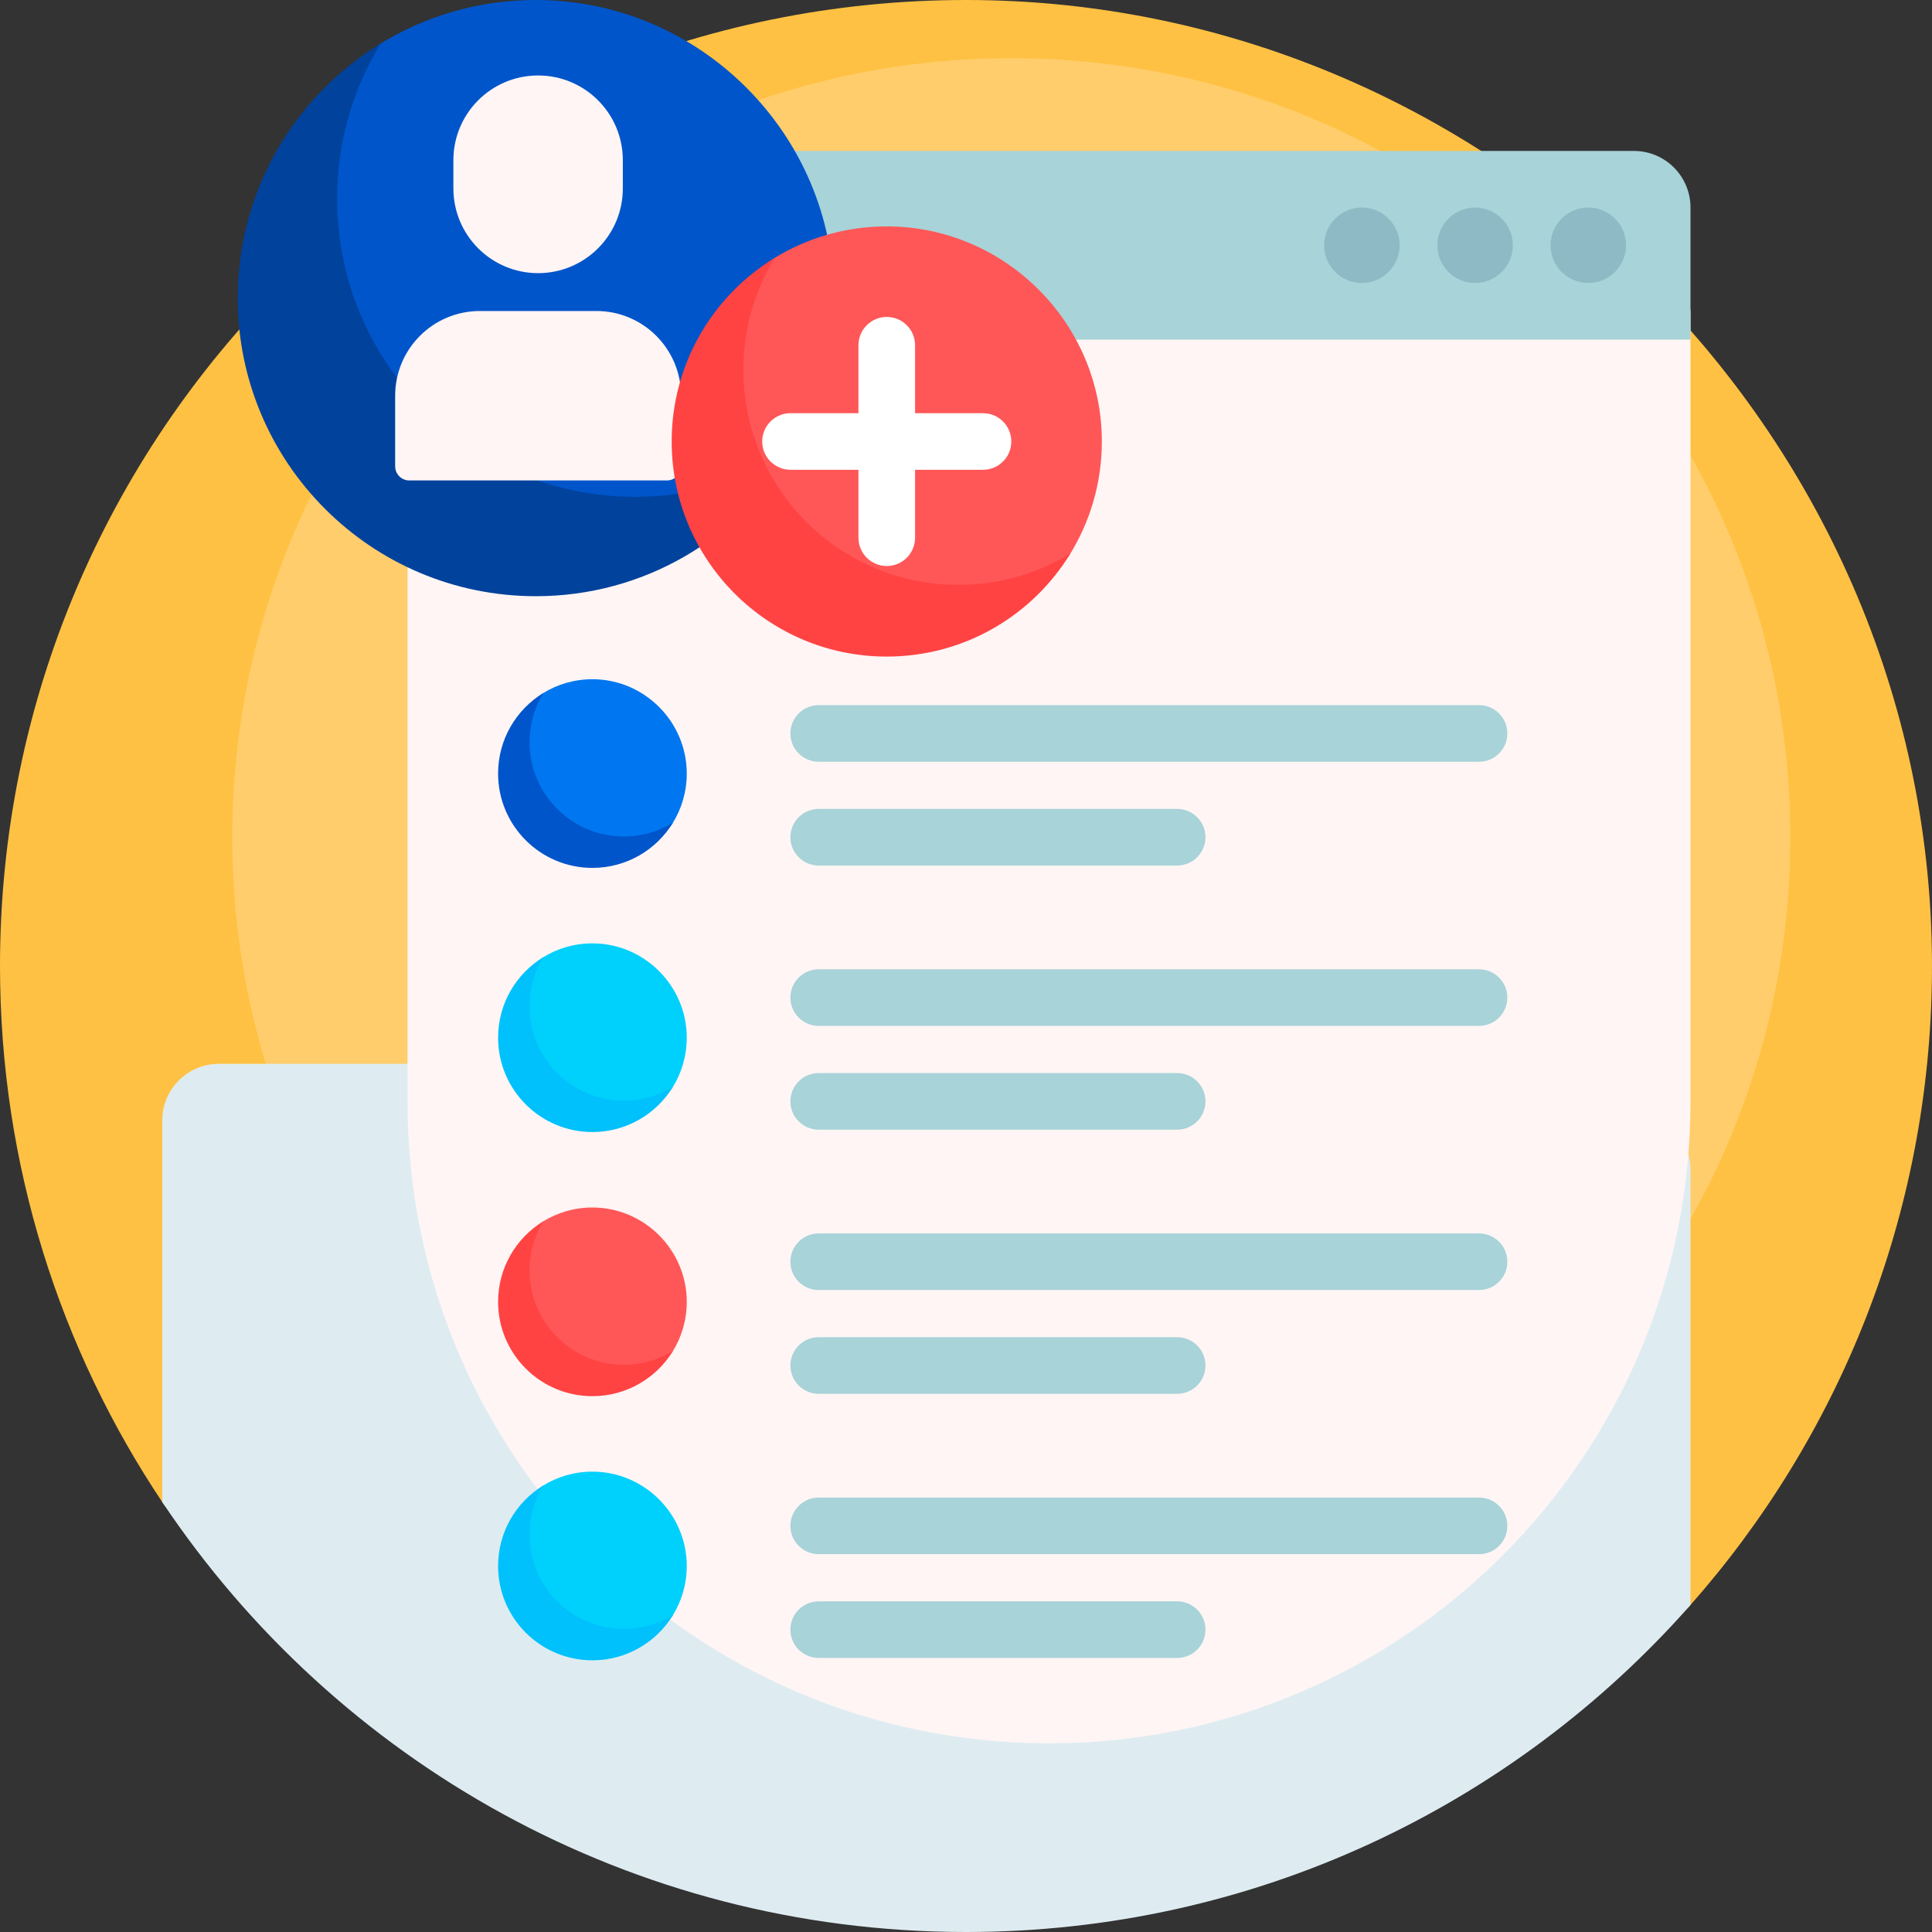 <svg xmlns="http://www.w3.org/2000/svg" id="Capa_1" height="512" viewBox="0 0 512 512" width="512"><rect x="0" y="0" width="512" height="512" fill="#333333" stroke="none"/><g><path d="m62.218 400.641c-5.689 5.207-14.7 4.158-18.995-2.248-27.299-40.712-43.223-89.693-43.223-142.393 0-141.385 114.615-256 255.999-256 141.011 0 257.02 116.894 255.994 257.902-.468 64.336-24.668 123.027-64.28 167.756-4.361 4.924-12.05 4.765-16.271-.28-46.96-56.134-117.532-91.837-196.442-91.837-66.592 0-127.245 25.426-172.782 67.1z" fill="#ffc143"></path><path d="m474.459 221.872c0 114.021-92.432 206.452-206.453 206.452s-206.452-92.431-206.452-206.452 92.432-206.452 206.453-206.452 206.452 92.432 206.452 206.452z" fill="#ffcd6b"></path><path d="m256 512c-88.829 0-167.091-45.242-213-113.941v-101.13c0-8.284 6.716-15 15-15h70c7.63 0 13.93 5.698 14.877 13.071h290.123c8.284 0 15 6.716 15 15v115.333c-46.908 53.146-115.539 86.667-192 86.667z" fill="#deecf1"></path><path d="m278 462c-93.889 0-170-76.112-170-170v-208.676c0-8.284 6.716-15 15-15h310c8.284 0 15 6.716 15 15v208.676c0 93.888-76.111 170-170 170z" fill="#fff5f5"></path><path d="m391.962 201.872h-175c-4.142 0-7.5-3.358-7.5-7.5 0-4.142 3.358-7.5 7.5-7.5h175c4.142 0 7.5 3.358 7.5 7.5 0 4.142-3.358 7.5-7.5 7.5zm-72.5 20c0-4.142-3.358-7.5-7.5-7.5h-95c-4.142 0-7.5 3.358-7.5 7.5 0 4.142 3.358 7.5 7.5 7.5h95c4.142 0 7.5-3.358 7.5-7.5zm80 42.5c0-4.142-3.358-7.5-7.5-7.5h-175c-4.142 0-7.5 3.358-7.5 7.5 0 4.142 3.358 7.5 7.5 7.5h175c4.142 0 7.5-3.358 7.5-7.5zm-80 27.5c0-4.142-3.358-7.5-7.5-7.5h-95c-4.142 0-7.5 3.358-7.5 7.5 0 4.142 3.358 7.5 7.5 7.5h95c4.142 0 7.5-3.358 7.5-7.5zm80 42.5c0-4.142-3.358-7.5-7.5-7.5h-175c-4.142 0-7.5 3.358-7.5 7.5 0 4.142 3.358 7.5 7.5 7.5h175c4.142 0 7.5-3.358 7.5-7.5zm-80 27.5c0-4.142-3.358-7.5-7.5-7.5h-95c-4.142 0-7.5 3.358-7.5 7.5 0 4.142 3.358 7.5 7.5 7.5h95c4.142 0 7.5-3.358 7.5-7.5zm80 42.5c0-4.142-3.358-7.5-7.5-7.5h-175c-4.142 0-7.5 3.358-7.5 7.5 0 4.142 3.358 7.5 7.5 7.5h175c4.142 0 7.5-3.358 7.5-7.5zm-80 27.5c0-4.142-3.358-7.5-7.5-7.5h-95c-4.142 0-7.5 3.358-7.5 7.5 0 4.142 3.358 7.5 7.5 7.5h95c4.142 0 7.5-3.358 7.5-7.5z" fill="#a8d3d8"></path><path d="m448 90h-340v-35c0-8.284 6.716-15 15-15h310c8.284 0 15 6.716 15 15z" fill="#a8d3d8"></path><path d="m370.915 65c0 5.523-4.477 10-10 10-5.523 0-10-4.477-10-10s4.477-10 10-10c5.523 0 10 4.477 10 10zm20-10c-5.523 0-10 4.477-10 10s4.477 10 10 10c5.523 0 10-4.477 10-10s-4.477-10-10-10zm30 0c-5.523 0-10 4.477-10 10s4.477 10 10 10c5.523 0 10-4.477 10-10s-4.477-10-10-10z" fill="#8ebac5"></path><path d="m182 275c0 4.855-1.384 9.387-3.779 13.222-.216.346-.51.64-.856.856-3.835 2.395-8.367 3.779-13.222 3.779-13.744 0-25-11.256-25-25 0-4.807 1.357-9.296 3.708-13.107.262-.424.618-.781 1.042-1.042 3.811-2.351 8.3-3.708 13.107-3.708 13.744 0 25 11.256 25 25zm0 140c0 4.855-1.384 9.387-3.779 13.222-.216.346-.51.64-.856.856-3.835 2.395-8.367 3.779-13.222 3.779-13.744 0-25-11.256-25-25 0-4.807 1.357-9.296 3.708-13.107.262-.424.618-.781 1.042-1.042 3.811-2.351 8.3-3.708 13.107-3.708 13.744 0 25 11.256 25 25z" fill="#00d1fc"></path><path d="m178.349 288.015c-4.391 7.188-12.31 11.985-21.349 11.985-13.807 0-25-11.193-25-25 0-9.039 4.797-16.958 11.985-21.349-2.316 3.791-3.651 8.247-3.651 13.015 0 13.807 11.193 25 25 25 4.767.001 9.224-1.334 13.015-3.651zm0 140c-4.391 7.188-12.31 11.985-21.349 11.985-13.807 0-25-11.193-25-25 0-9.039 4.797-16.958 11.985-21.349-2.316 3.791-3.651 8.247-3.651 13.015 0 13.807 11.193 25 25 25 4.767.001 9.224-1.334 13.015-3.651z" fill="#00c1fb"></path><path d="m182 205c0 4.855-1.384 9.387-3.779 13.222-.216.346-.51.64-.856.856-3.835 2.395-8.367 3.779-13.222 3.779-13.744 0-25-11.256-25-25 0-4.807 1.357-9.296 3.708-13.107.262-.424.618-.781 1.042-1.042 3.811-2.351 8.3-3.708 13.107-3.708 13.744 0 25 11.256 25 25z" fill="#0077f0"></path><path d="m178.349 218.015c-4.391 7.188-12.31 11.985-21.349 11.985-13.807 0-25-11.193-25-25 0-9.039 4.797-16.958 11.985-21.349-2.316 3.791-3.651 8.247-3.651 13.015 0 13.807 11.193 25 25 25 4.767.001 9.224-1.334 13.015-3.651z" fill="#0055ca"></path><path d="m221 79c0 15.342-4.373 29.662-11.941 41.782-.683 1.094-1.611 2.022-2.705 2.705-12.12 7.568-26.44 11.941-41.781 11.941-43.431 0-79.001-35.569-79.001-79 0-15.189 4.287-29.376 11.716-41.419.827-1.34 1.953-2.467 3.293-3.293 12.043-7.429 26.23-11.716 41.419-11.716 43.43 0 79 35.569 79 79z" fill="#0055ca"></path><path d="m209.462 120.129c-13.876 22.712-38.899 37.871-67.462 37.871-43.63 0-79-35.369-79-79 0-28.563 15.159-53.586 37.871-67.462-7.319 11.98-11.537 26.062-11.537 41.129 0 43.63 35.369 79 79 79 15.066-.001 29.148-4.219 41.128-11.538z" fill="#00429c"></path><path d="m120.153 49.936v-7.484c0-12.4 10.052-22.452 22.452-22.452s22.452 10.052 22.452 22.452v7.484c0 12.4-10.052 22.452-22.452 22.452s-22.452-10.052-22.452-22.452zm37.884 32.483h-30.865c-12.4 0-22.452 10.052-22.452 22.452v18.71c0 2.067 1.675 3.742 3.742 3.742h68.285c2.067 0 3.742-1.675 3.742-3.742v-18.71c0-12.4-10.052-22.452-22.452-22.452z" fill="#fff5f5"></path><path d="m182 345c0 4.855-1.384 9.387-3.779 13.222-.216.346-.51.64-.856.856-3.835 2.395-8.367 3.779-13.222 3.779-13.744 0-25-11.256-25-25 0-4.807 1.357-9.296 3.708-13.107.262-.424.618-.781 1.042-1.042 3.811-2.351 8.3-3.708 13.107-3.708 13.744 0 25 11.256 25 25z" fill="#ff5757"></path><path d="m178.349 358.015c-4.391 7.188-12.31 11.985-21.349 11.985-13.807 0-25-11.193-25-25 0-9.039 4.797-16.958 11.985-21.349-2.316 3.791-3.651 8.247-3.651 13.015 0 13.807 11.193 25 25 25 4.767.001 9.224-1.334 13.015-3.651z" fill="#ff4343"></path><path d="m292 117c0 11.069-3.155 21.402-8.616 30.147-.493.789-1.162 1.459-1.952 1.952-8.745 5.46-19.077 8.616-30.146 8.616-31.336 0-57.001-25.664-57.001-57 0-10.959 3.093-21.196 8.453-29.885.597-.967 1.409-1.78 2.376-2.376 8.69-5.361 18.927-8.454 29.886-8.454 31.336 0 57 25.664 57 57z" fill="#ff5757"></path><path d="m283.676 146.675c-10.012 16.387-28.067 27.325-48.676 27.325-31.48 0-57-25.52-57-57 0-20.609 10.938-38.664 27.325-48.675-5.281 8.643-8.325 18.804-8.325 29.675 0 31.48 25.52 57 57 57 10.871 0 21.032-3.044 29.676-8.325z" fill="#ff4343"></path><path d="m268.007 117c0 4.142-3.357 7.5-7.5 7.5h-18.007v18.006c0 4.142-3.357 7.5-7.5 7.5s-7.5-3.358-7.5-7.5v-18.006h-18.007c-4.143 0-7.5-3.358-7.5-7.5s3.357-7.5 7.5-7.5h18.007v-18.007c0-4.142 3.357-7.5 7.5-7.5s7.5 3.358 7.5 7.5v18.007h18.007c4.143 0 7.5 3.358 7.5 7.5z" fill="#fff"></path></g></svg>